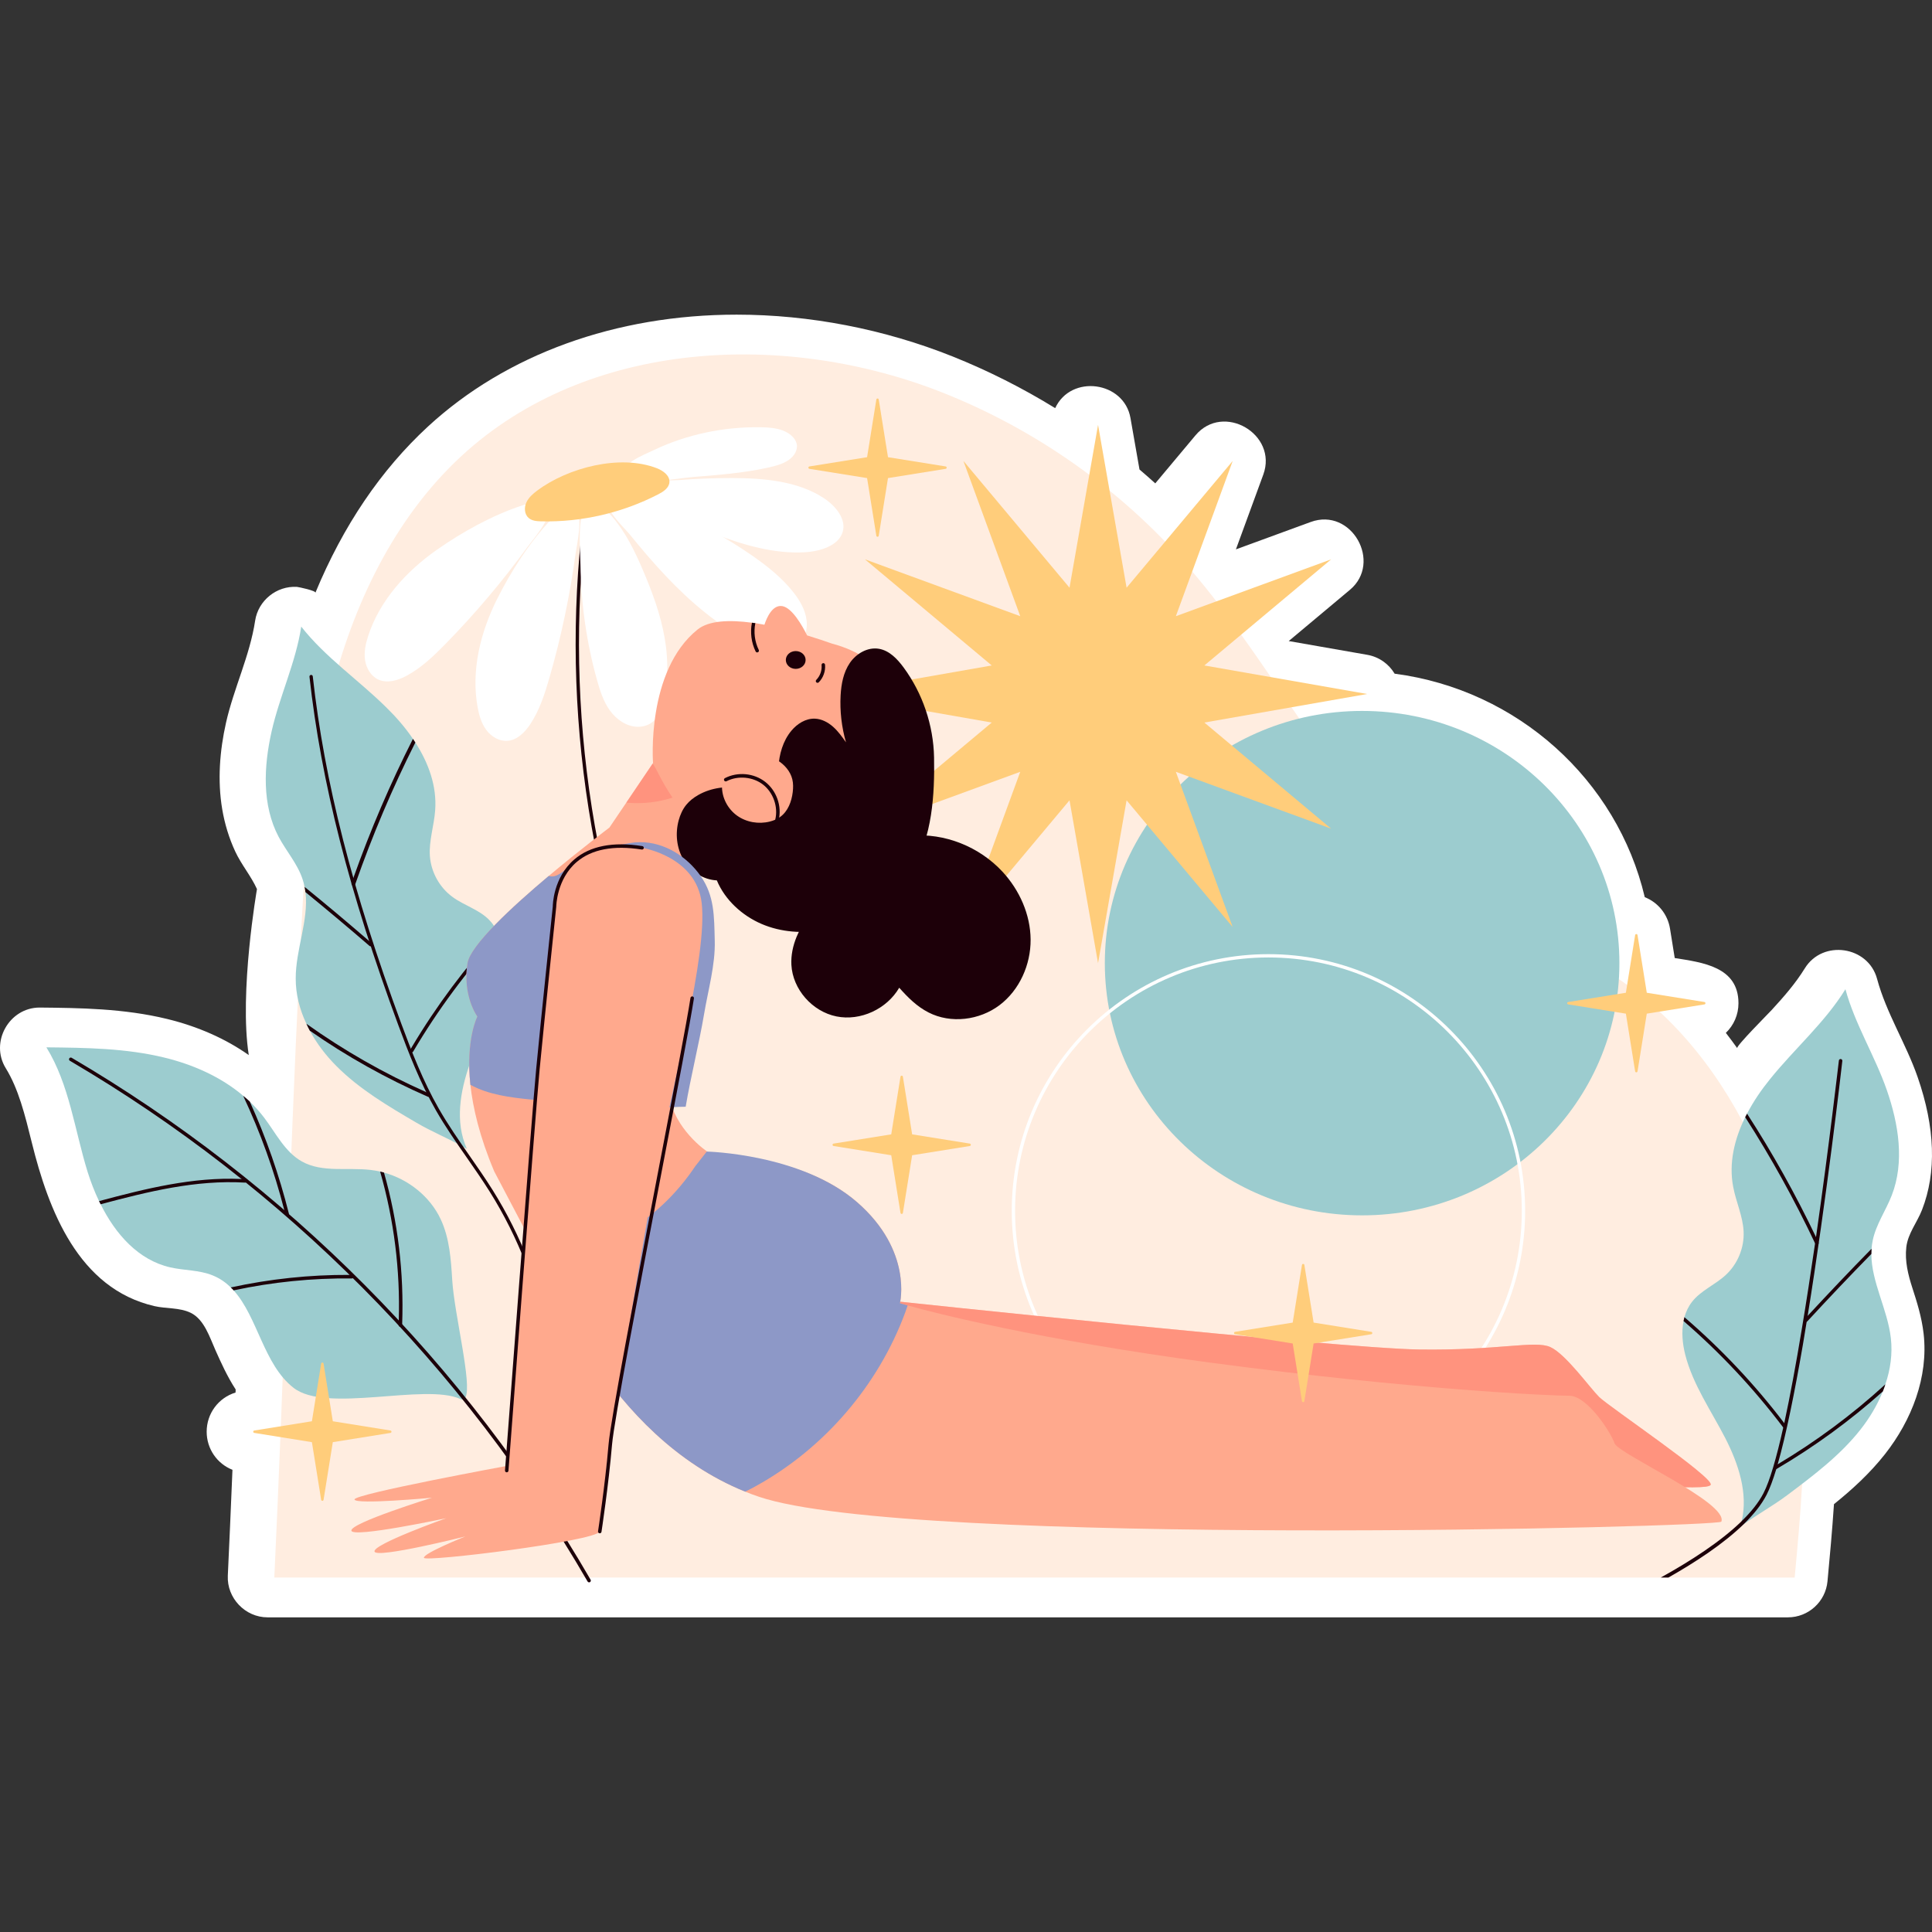 <?xml version="1.0" encoding="UTF-8"?>
<!-- Generator: Adobe Illustrator 25.2.3, SVG Export Plug-In . SVG Version: 6.00 Build 0)  -->
<svg xmlns="http://www.w3.org/2000/svg" xmlns:xlink="http://www.w3.org/1999/xlink" version="1.1" id="Capa_1" x="0px" y="0px" viewBox="0 0 511.959 511.959" style="enable-background:new 0 0 511.959 511.959;" xml:space="preserve" width="512" height="512">
<rect x="0" y="0" width="511.959" height="511.959" fill="#333333" stroke="none"/>
<g>
	<g>
		<path style="fill:#FFFFFF;" d="M65.922,279.585c-6.115-4.32-13.516-7.6-21.653-9.574c-11.467-2.796-23.259-2.914-33.662-3.019    c-0.036-0.001-0.071-0.001-0.106-0.001c-8.083,0-13.224,9.18-8.972,16.074c3.384,5.487,5.091,12.391,6.899,19.701    c4.437,17.937,12.363,38.713,32.538,43.349c3.049,0.701,6.616,0.34,9.553,1.759c3.607,1.743,5.054,6.519,6.578,9.921    c1.484,3.311,3.114,6.95,5.353,10.397l-0.032,0.814c-4.517,1.385-7.656,5.542-7.651,10.393c0.006,4.548,2.772,8.478,6.833,10.083    c-0.428,10.388-0.827,19.467-1.231,28.06c-0.279,5.923,4.602,11.037,10.529,11.037H473.77c5.435,0,9.98-4.134,10.495-9.545    c0.616-6.494,1.24-13.392,1.717-20.449c4.727-3.807,9.446-8.08,13.514-13.248c7.051-8.954,11.556-20.417,10.239-31.936    c-0.506-4.451-1.82-8.526-2.982-12.122c-1.127-3.489-2.021-7.083-1.604-10.776c0.41-3.631,2.861-6.554,4.16-9.889    c3.888-9.969,3.496-21.819-1.165-35.225c-3.075-8.849-8.302-16.941-10.74-26.001c-2.348-8.725-14.41-10.479-19.15-2.789    c-2.471,4.009-5.586,7.563-8.762,11.02c-0.956,1.041-9.514,9.619-9.149,10.132c-0.981-1.378-1.987-2.729-3.014-4.051    c2.083-1.988,3.351-4.792,3.345-7.875c-0.016-9.672-9.544-10.778-16.89-11.956l-1.237-7.711c-0.614-3.916-3.222-7.042-6.703-8.418    c-7.319-31.03-33.685-54.966-66.284-59.219c-1.527-2.569-4.124-4.454-7.244-5.001l-20.819-3.648c0,0,16.182-13.544,16.208-13.566    c8.673-7.259,0.428-21.947-10.39-17.982l-19.812,7.254c0,0,7.244-19.785,7.254-19.812c3.916-10.695-10.597-19.207-17.98-10.391    l-10.642,12.713c-1.376-1.247-2.771-2.474-4.183-3.678c0,0-2.389-13.632-2.392-13.647c-1.707-9.743-15.759-11.658-19.949-2.612    c-8.666-5.336-17.757-9.918-27.165-13.687c-18.124-7.252-37.917-11.086-57.239-11.086c-32.026,0-61.08,10.532-81.811,29.658    c-12.474,11.51-22.467,26.279-29.824,44.042c0.224-0.541-4.435-1.53-4.883-1.558c-5.39-0.333-10.273,3.618-11.08,8.949    c-1.407,9.297-5.666,17.917-7.724,27.069c-1.662,7.394-2.286,15.313-1,22.906c0.653,3.856,1.795,7.628,3.442,11.178    c1.625,3.502,4.183,6.48,5.767,9.975C68.095,235.6,63.319,262.948,65.922,279.585z"/>
	</g>
	<g>
		<g>
			<path style="fill:#FFEDE0;" d="M478.041,383.657c-0.018,0.369-0.035,0.755-0.053,1.142c-0.105,2.811-0.246,5.622-0.439,8.415     c-0.474,8.38-1.212,16.69-1.985,24.824H72.692c2.512-53.372,4.006-107.763,6.606-161.047c1.177-24.42,2.389-49.033,8.275-72.785     c5.868-23.734,16.795-46.837,34.767-63.421c33.362-30.779,85.838-33.397,127.984-16.532c24.35,9.75,46.38,25.298,63.702,44.992     c27.564,31.289,44.676,73.839,81.446,93.515c8.38,4.48,17.463,7.554,25.843,12.052c17.603,9.434,31.148,24.771,40.53,42.55     c5.306,10.031,9.276,20.871,11.894,31.833c1.827,7.554,2.987,15.354,3.672,23.278c0.123,1.317,0.228,2.653,0.316,3.988     C478.339,365.438,478.357,374.556,478.041,383.657z"/>
		</g>
		<g>
			<g>
				<path style="fill:#1D0009;" d="M174.854,279.271c-0.172,0-0.336-0.101-0.407-0.269      c-20.037-47.018-26.624-100.706-18.545-151.173c0.038-0.24,0.254-0.403,0.506-0.366c0.241,0.039,0.405,0.266,0.367,0.507      c-8.052,50.304-1.488,103.819,18.485,150.686c0.096,0.225-0.009,0.485-0.233,0.58      C174.971,279.26,174.912,279.271,174.854,279.271z"/>
			</g>
			<g>
				<g>
					<path style="fill:#FFFFFF;" d="M115.717,145.72c-8.072,5.671-15.067,13.364-18.135,22.739       c-0.678,2.072-1.162,4.266-0.852,6.424c0.31,2.157,1.538,4.28,3.52,5.188c2.383,1.092,5.205,0.231,7.513-1.013       c3.902-2.103,7.151-5.22,10.254-8.386c7.866-8.028,15.143-16.632,21.754-25.721c1.403-1.93,6.653-7.816,5.482-10.424       c-1.015-2.26-5.125-1.156-6.835-0.6C130.544,136.491,122.469,140.976,115.717,145.72z"/>
				</g>
				<g>
					<path style="fill:#FFFFFF;" d="M131.724,158.739c-4.413,8.823-6.919,18.914-5.169,28.622c0.387,2.145,1.002,4.307,2.299,6.059       c1.297,1.752,3.385,3.037,5.56,2.896c2.616-0.17,4.691-2.267,6.132-4.457c2.437-3.703,3.817-7.989,5.045-12.248       c3.113-10.799,5.435-21.827,6.94-32.965c0.319-2.364,2.146-10.037-0.122-11.777c-1.966-1.508-5.06,1.415-6.301,2.716       C140.394,143.578,135.415,151.359,131.724,158.739z"/>
				</g>
				<g>
					<path style="fill:#FFFFFF;" d="M158.229,180.308c0.784,2.801,1.697,5.628,3.402,7.985c1.705,2.357,4.338,4.207,7.246,4.298       c1.638,0.051,3.333-0.496,4.473-1.674c0.871-0.901,1.367-2.095,1.767-3.282c1.999-5.924,2.084-12.375,1.019-18.536       c-1.065-6.161-3.242-12.076-5.692-17.828c-2.165-5.085-4.595-10.142-8.194-14.337c-1.959-2.283-6.567-5.468-7.867-1.079       c-1.209,4.08-0.626,9.615-0.567,13.827C153.959,160.023,155.44,170.347,158.229,180.308z"/>
				</g>
				<g>
					<path style="fill:#FFFFFF;" d="M200.351,170.923c3.222,1.536,7.168,2.746,10.218,0.893c2.418-1.469,3.496-4.57,3.176-7.381       c-0.32-2.811-1.816-5.36-3.575-7.576c-3.024-3.809-6.882-6.871-10.877-9.645c-6.78-4.707-14.064-8.685-21.689-11.845       c-4.342-1.799-9.551-3.746-14.345-3.039c-5.296,0.781,1.851,7.115,3.624,9.298c6.03,7.425,12.428,14.65,19.907,20.656       C190.977,165.648,195.498,168.609,200.351,170.923z"/>
				</g>
				<g>
					<path style="fill:#FFFFFF;" d="M193.977,126.679c8.449,0.011,17.465,0.797,24.341,5.331c3.237,2.134,5.996,5.637,4.972,8.988       c-1.102,3.607-5.919,5.135-10.185,5.355c-8.032,0.413-16.026-1.925-23.527-4.765c-3.772-1.428-21.919-7.042-20.086-11.861       c1.064-2.799,7.758-2.301,10.459-2.512C184.608,126.852,189.289,126.673,193.977,126.679z"/>
				</g>
				<g>
					<path style="fill:#FFFFFF;" d="M201.611,113.218c1.935,0.033,3.922,0.159,5.724,0.821c1.802,0.662,3.404,1.959,3.771,3.549       c0.381,1.653-0.648,3.304-2.163,4.338c-1.515,1.034-3.452,1.556-5.37,1.979c-6.463,1.426-13.206,1.963-19.914,2.494       c-4.112,0.326-13.347,2.224-17.019-0.081c-4.236-2.66,4.321-5.95,6.734-7.102C181.813,115.192,191.648,113.049,201.611,113.218       z"/>
				</g>
				<g>
					<path style="fill:#FFCD7B;" d="M142.382,129.98c-1.174,0.877-2.328,1.877-2.925,3.215c-0.597,1.338-0.485,3.093,0.62,4.056       c0.889,0.774,2.165,0.871,3.343,0.898c10.724,0.247,21.5-2.243,31.028-7.171c1.323-0.684,2.777-1.635,2.934-3.116       c0.19-1.791-1.622-3.122-3.3-3.777C164.306,120.273,150.451,123.948,142.382,129.98z"/>
				</g>
			</g>
		</g>
		<g>
			<g>
				<path style="fill:#9CCCCF;" d="M119.84,339.278c0.562,9.022,5.351,27.664,3.49,31.033c-0.182,0.341-0.425,0.536-0.748,0.536      c-0.166,0.011-0.369-0.019-0.605-0.131c-9.371-4.254-35.551,3.869-44.198-2.963c-7.952-6.206-9.476-18.764-15.877-25.818      c-0.231-0.285-0.488-0.54-0.755-0.772c-1.358-1.36-2.948-2.453-4.838-3.213c-3.535-1.432-7.494-1.265-11.205-2.111      c-8.437-1.94-14.477-8.763-18.44-16.725c-0.146-0.263-0.283-0.549-0.42-0.834c-1.196-2.49-2.195-5.1-3.008-7.672      c-3.464-11.132-4.822-23.15-10.943-33.075c10.493,0.106,21.072,0.233,31.273,2.72c7.578,1.838,14.965,5.104,20.862,10.104      c0,0,0.023,0.01,0.013,0.033c0.612,0.47,1.188,0.993,1.741,1.506c0,0,0.007,0.016,0.013,0.033      c1.37,1.297,2.638,2.714,3.795,4.232c3.125,4.128,5.525,9.124,10.036,11.636c5.414,2.995,12.077,1.505,18.208,2.229      c0.836,0.093,1.676,0.241,2.497,0.435c0.35,0.065,0.674,0.159,1.02,0.264c6.448,1.771,12.191,6.303,15.032,12.372      C119.13,328.095,119.504,333.754,119.84,339.278z"/>
			</g>
			<g>
				<g>
					<g>
						<path style="fill:#1D0009;" d="M156.278,419.271c-0.21,0.087-0.458,0.006-0.575-0.196        C122.728,362.112,75.292,314.4,18.519,281.098c-0.22-0.129-0.294-0.412-0.165-0.633c0.131-0.218,0.414-0.293,0.633-0.165        c56.91,33.383,104.462,81.211,137.516,138.311c0.127,0.221,0.052,0.503-0.168,0.632        C156.316,419.253,156.297,419.263,156.278,419.271z"/>
					</g>
				</g>
				<g>
					<g>
						<path style="fill:#1D0009;" d="M65.432,312.951c0.002,0.189-0.127,0.337-0.273,0.398l-0.016,0.007        c-0.065,0.027-0.12,0.03-0.199,0.025c-13.051-0.781-25.85,2.419-38.279,5.733c-0.146-0.263-0.283-0.549-0.42-0.834        c12.237-3.273,24.853-6.454,37.753-5.858c0.323,0,0.676,0.026,1.005,0.042C65.254,312.473,65.458,312.693,65.432,312.951z"/>
					</g>
				</g>
				<g>
					<g>
						<path style="fill:#1D0009;" d="M76.547,321.578c0.02,0.049,0.024,0.104,0.005,0.15c-0.005,0.173-0.134,0.321-0.28,0.381        l-0.065,0.027c-0.257,0.068-0.506-0.076-0.574-0.333c-0.098-0.377-0.197-0.755-0.295-1.132        c-2.667-10.396-6.32-20.558-10.895-30.282c0.612,0.47,1.188,0.993,1.741,1.506c0,0,0.007,0.016,0.013,0.033        C70.525,301.468,73.99,311.403,76.547,321.578z"/>
					</g>
				</g>
				<g>
					<g>
						<path style="fill:#1D0009;" d="M93.718,338.313c0.011,0.166-0.085,0.301-0.225,0.377c-0.01,0.023-0.042,0.036-0.058,0.043        c-0.065,0.027-0.12,0.031-0.192,0.041c-10.532-0.108-21.04,0.951-31.34,3.16c-0.231-0.285-0.488-0.54-0.755-0.772        c10.319-2.255,20.894-3.38,31.478-3.331c0.212,0.008,0.417-0.001,0.63,0.006C93.507,337.849,93.721,338.046,93.718,338.313z"/>
					</g>
				</g>
				<g>
					<g>
						<path style="fill:#1D0009;" d="M101.753,310.722c3.708,13.064,5.314,26.558,4.816,40.158c0.001,0.095-0.005,0.173-0.004,0.268        c-0.014,0.196-0.12,0.354-0.283,0.421c-0.065,0.027-0.137,0.037-0.199,0.025c-0.055,0.004-0.095,0.001-0.14-0.018        c-0.138-0.057-0.233-0.151-0.277-0.304c-0.02-0.049-0.04-0.097-0.028-0.159c0.022-0.408,0.028-0.81,0.034-1.211        c0.402-13.37-1.269-26.609-4.939-39.442C101.082,310.523,101.406,310.618,101.753,310.722z"/>
					</g>
				</g>
			</g>
		</g>
		<g>
			<g>
				<path style="fill:#9CCCCF;" d="M132.42,248.561c0.913,2.807,0.96,5.963,0.56,8.93c-1.112,8.08-5.104,15.456-7.999,23.091      c-2.7,7.148-4.424,15.276-1.84,22.4c0.171,0.48,0.365,0.972,0.575,1.458c-0.276-0.17-0.573-0.352-0.86-0.5      c-3.993-2.231-8.58-4.125-12.461-6.409c-7.526-4.405-15.151-8.889-21.292-15.082c-2.736-2.742-5.167-5.913-6.989-9.315      c-0.022-0.011-0.022-0.011-0.022-0.011c-0.32-0.599-0.628-1.22-0.898-1.834c-1.795-3.779-2.847-7.833-2.831-12.005      c-0.016-7.629,3.436-15.367,2.595-22.751c0,0,0,0-0.005-0.017c-0.011-0.034-0.01-0.089-0.02-0.122      c-0.039-0.412-0.106-0.796-0.184-1.214c-0.016-0.05-0.015-0.106-0.031-0.156c-0.141-0.674-0.304-1.36-0.54-2.041      c-1.341-4.09-4.325-7.435-6.347-11.235c-4.434-8.415-3.955-18.598-1.866-27.893c2.089-9.295,6.437-18.389,7.862-27.804      c6.404,8.174,15.176,14.118,22.558,21.427c2.573,2.518,5.008,5.3,7.041,8.321l0.632,0.942c0,0,0,0,0.005,0.017      c3.512,5.463,5.737,11.577,5.252,17.982c-0.292,4.058-1.678,8.04-1.399,12.099c0.305,4.255,2.546,8.334,6.002,10.847      c3.065,2.268,6.995,3.32,9.671,6.045c0.954,0.968,1.695,2.078,2.246,3.286c0.092,0.173,0.173,0.369,0.248,0.548      c0.043,0.134,0.102,0.263,0.128,0.402C132.292,248.159,132.351,248.343,132.42,248.561z"/>
			</g>
			<g>
				<g>
					<g>
						<path style="fill:#1D0009;" d="M110.057,196.739c0,0,0,0,0.005,0.017c-6.088,12.082-11.404,24.674-15.867,37.399        c-0.017,0.061-0.04,0.105-0.058,0.166c-0.081,0.21-0.243,0.336-0.421,0.356c-0.089,0.01-0.15-0.008-0.233-0.036        c-0.249-0.087-0.412-0.367-0.309-0.621c0.179-0.537,0.364-1.056,0.543-1.593c4.432-12.476,9.705-24.796,15.707-36.629        L110.057,196.739z"/>
					</g>
				</g>
				<g>
					<g>
						<path style="fill:#1D0009;" d="M98.574,250.609c-0.079,0.099-0.179,0.131-0.302,0.152c-0.072,0.005-0.145,0.009-0.194-0.03        c-0.056-0.001-0.122-0.035-0.149-0.063c-5.576-4.824-11.258-9.577-16.996-14.275c-0.039-0.412-0.106-0.796-0.184-1.214        c-0.016-0.05-0.015-0.106-0.031-0.156c5.717,4.631,11.366,9.395,16.909,14.174c0.297,0.237,0.588,0.513,0.89,0.767        C98.713,250.122,98.732,250.411,98.574,250.609z"/>
					</g>
				</g>
				<g>
					<g>
						<path style="fill:#1D0009;" d="M132.083,247.562c0.043,0.134,0.102,0.263,0.128,0.402        c-8.591,9.376-16.222,19.682-22.689,30.631c0.005,0.017-0.006,0.039-0.023,0.044c-0.085,0.138-0.203,0.231-0.348,0.24        c-0.106,0.015-0.205-0.008-0.294-0.054c-0.226-0.131-0.283-0.426-0.147-0.635c0.142-0.248,0.268-0.491,0.415-0.722        c6.511-10.926,14.135-21.137,22.709-30.453C131.927,247.187,132.008,247.383,132.083,247.562z"/>
					</g>
				</g>
				<g>
					<g>
						<path style="fill:#1D0009;" d="M81.194,271.288c0.272,0.619,0.58,1.234,0.905,1.828c0,0,0,0,0.02,0.016        c9.79,6.827,20.276,12.689,31.282,17.499c0.038,0.014,0.076,0.027,0.133,0.039c0.038,0.014,0.074,0.01,0.111,0.005        c0.163-0.019,0.315-0.126,0.389-0.279c0.118-0.248-0.005-0.523-0.236-0.623c-0.269-0.114-0.539-0.228-0.79-0.343        C101.8,284.462,91.143,278.385,81.194,271.288z"/>
					</g>
				</g>
			</g>
			<g>
				<path style="fill:#1D0009;" d="M145.695,398.372c-0.027,0-0.054-0.003-0.082-0.008c-0.238-0.046-0.396-0.275-0.35-0.514      c5.31-28.003-0.331-57.909-15.479-82.051c-1.935-3.084-4.054-6.128-6.103-9.072c-2.808-4.032-5.709-8.202-8.192-12.546      c-4.206-7.36-7.236-15.216-9.978-22.632c-12.951-35.028-20.42-64.33-23.502-92.216c-0.027-0.241,0.147-0.458,0.388-0.485      c0.273-0.026,0.459,0.148,0.485,0.388c3.074,27.813,10.528,57.049,23.452,92.008c2.731,7.381,5.745,15.199,9.918,22.499      c2.463,4.311,5.354,8.464,8.15,12.482c2.055,2.952,4.18,6.005,6.127,9.107c15.264,24.327,20.95,54.464,15.598,82.682      C146.086,398.225,145.903,398.372,145.695,398.372z"/>
			</g>
		</g>
		<g>
			<g>
				<ellipse style="fill:#9CCCCF;" cx="360.945" cy="255.223" rx="68.179" ry="66.834"/>
			</g>
			<g>
				<polygon style="fill:#FFCD7B;" points="362.291,183.904 319.142,191.467 352.733,219.585 311.588,204.52 326.651,245.666       298.534,212.075 290.972,255.223 283.409,212.074 255.291,245.665 270.355,204.519 229.21,219.583 262.801,191.466       219.653,183.904 262.801,176.341 229.211,148.223 270.356,163.287 255.292,122.142 283.409,155.733 290.972,112.585       298.535,155.733 326.653,122.143 311.588,163.288 352.734,148.224 319.142,176.341     "/>
			</g>
		</g>
		<g>
			<path style="fill:#FFFFFF;" d="M336.125,388.88c-37.506,0-68.021-30.514-68.021-68.02s30.515-68.02,68.021-68.02     s68.021,30.514,68.021,68.02S373.631,388.88,336.125,388.88z M336.125,253.718c-37.022,0-67.141,30.12-67.141,67.142     s30.119,67.142,67.141,67.142s67.141-30.12,67.141-67.142S373.147,253.718,336.125,253.718z"/>
		</g>
		<g>
			<g>
				<g>
					<path style="fill:#FFA98D;" d="M236.271,344.704c0,0,118.271,12.582,139.661,12.896c21.39,0.315,30.826-2.516,34.915-0.629       c4.089,1.887,10.38,10.695,12.897,13.211c2.516,2.516,30.512,21.389,29.568,23.277c-0.944,1.887-24.22-0.944-60.708,0       c-36.488,0.944-170.172-16.986-170.172-16.986L236.271,344.704z"/>
				</g>
				<g style="opacity:0.54;">
					<path style="fill:#FF7F71;" d="M236.271,344.704c0,0,118.271,12.582,139.661,12.896c21.39,0.315,30.826-2.516,34.915-0.629       c4.089,1.887,10.38,10.695,12.897,13.211c2.516,2.516,30.512,21.389,29.568,23.277c-0.944,1.887-24.22-0.944-60.708,0       c-36.488,0.944-170.172-16.986-170.172-16.986L236.271,344.704z"/>
				</g>
			</g>
			<g>
				<g>
					<path style="fill:#FFA98D;" d="M243.734,200.476c0,17.076-13.823,30.917-30.898,30.917c-8.445,0-16.114-3.419-21.695-8.907       l-7.558,12.751l-25.003-11.642l7.392-10.922l6.967-10.312l0.111-0.148c0,0-1.885-24.375,11.79-35.389       c3.012-2.421,8.501-2.606,14.414-1.811c0.296,0.037,0.61,0.074,0.906,0.111c0.795,0.129,1.608,0.277,2.402,0.425       c0.628-1.903,2.144-5.359,4.731-4.934c2.606,0.425,5.322,5.23,6.579,7.762c2.643,0.813,4.971,1.608,6.671,2.199       C233.865,174.013,243.734,186.081,243.734,200.476z"/>
				</g>
				<g>
					<path style="fill:#1D0009;" d="M247.516,200.714c-0.16-8.526-3.024-16.982-8.077-23.851c-1.66-2.256-3.771-4.473-6.533-4.942       c-2.974-0.504-6.002,1.254-7.703,3.745c-1.702,2.491-2.281,5.582-2.448,8.594c-0.23,4.149,0.267,8.468,1.429,12.457       c-1.036-1.463-2.085-2.94-3.427-4.129c-1.342-1.189-3.023-2.082-4.814-2.151c-2.428-0.092-4.704,1.349-6.254,3.22       c-2.226,2.685-3.219,6.221-3.413,9.704c-0.193,3.482,0.353,6.959,0.897,10.404c-3.094-2.459-6.793-4.202-10.686-4.886       c-3.893-0.684-8.047-0.154-11.481,1.802c-1.2,0.684-2.314,1.542-3.18,2.619c-0.954,1.186-1.584,2.609-1.982,4.078       c-0.943,3.48-0.568,7.354,1.283,10.447c1.852,3.093,5.227,5.297,8.828,5.466c2.154,5.183,6.685,9.321,11.842,11.539       c5.157,2.218,11.003,2.614,16.519,1.577c9.619-1.807,18.236-7.974,23.476-16.24C247.035,221.899,247.7,210.499,247.516,200.714       z"/>
				</g>
				<g>
					<path style="fill:#1D0009;" d="M217.498,239.715c-2.811,2.241-5.039,5.207-6.409,8.531c-0.966,2.344-1.51,4.885-1.379,7.417       c0.336,6.502,5.55,12.379,11.931,13.675c6.381,1.296,13.372-1.97,16.643-7.599c2.326,2.608,4.667,4.962,7.777,6.555       c5.914,3.031,13.506,2.064,18.809-1.941c5.303-4.006,8.276-10.727,8.232-17.372s-2.945-13.123-7.462-17.997       c-6.125-6.609-15.331-10.325-24.305-9.519c-8.975,0.805-17.476,6.219-21.745,14.155"/>
				</g>
				<g>
					<g>
						<g>
							<g>
								<path style="fill:#1D0009;" d="M213.48,174.886c0,1.303-1.174,2.359-2.621,2.359c-1.448,0-2.621-1.056-2.621-2.359          c0-1.303,1.174-2.359,2.621-2.359C212.306,172.527,213.48,173.583,213.48,174.886z"/>
							</g>
						</g>
						<g>
							<g>
								<path style="fill:#1D0009;" d="M200.86,172.83c-0.074,0.037-0.148,0.056-0.203,0.056c-0.185,0-0.333-0.092-0.425-0.259          c-1.146-2.347-1.479-5.063-0.98-7.614c0.296,0.037,0.61,0.074,0.906,0.111c-0.481,2.366-0.166,4.916,0.906,7.096          C201.175,172.442,201.082,172.72,200.86,172.83z"/>
							</g>
						</g>
					</g>
					<g>
						<path style="fill:#1D0009;" d="M216.638,180.94c-0.117,0-0.233-0.044-0.325-0.132c-0.181-0.179-0.184-0.471-0.005-0.653        c1.008-1.025,1.532-2.492,1.399-3.924c-0.024-0.254,0.164-0.479,0.418-0.503c0.255-0.026,0.479,0.164,0.503,0.418        c0.156,1.699-0.465,3.44-1.661,4.656C216.878,180.895,216.758,180.94,216.638,180.94z"/>
					</g>
					<g>
						<path style="fill:#FFA98D;" d="M191.323,208.332c-0.056,3.033,1.519,6.021,3.981,7.793c2.462,1.772,5.731,2.325,8.672,1.583        c0.992-0.25,1.957-0.643,2.783-1.245c2.037-1.483,3.005-4.058,3.306-6.56c0.136-1.13,0.157-2.287-0.11-3.393        c-0.519-2.151-2.104-3.937-4-5.078C200.02,197.858,191.463,200.67,191.323,208.332z"/>
					</g>
					<g>
						<path style="fill:#1D0009;" d="M205.895,217.699c-0.035,0-0.071-0.005-0.107-0.013c-0.247-0.059-0.402-0.308-0.342-0.556        c0.789-3.316-0.536-7.1-3.221-9.201c-2.685-2.098-6.673-2.474-9.707-0.912c-0.227,0.113-0.504,0.029-0.622-0.199        c-0.117-0.227-0.027-0.506,0.2-0.622c3.391-1.752,7.69-1.346,10.699,1.005c3.007,2.353,4.433,6.429,3.549,10.143        C206.294,217.555,206.105,217.698,205.895,217.699z"/>
					</g>
					<g style="opacity:0.54;">
						<path style="fill:#FF7F71;" d="M178.204,211.361c-3.77,1.22-7.78,1.682-11.716,1.368c-0.166-0.018-0.351-0.037-0.517-0.056        l6.967-10.312c0.647,0.831,1.109,1.829,1.552,2.698C175.617,207.24,176.818,209.347,178.204,211.361z"/>
					</g>
				</g>
			</g>
			<g>
				<path style="fill:#FFA98D;" d="M188.534,305.941c-14.858,28.071-43.409,31.379-43.409,31.379l-14.156-26.907      c-3.881-9.184-5.655-16.835-6.32-22.952c-1.275-12.067,1.848-18.092,1.848-18.092s-4.01-5.433-2.606-14.156      c0.776-4.712,11.679-14.821,21.529-23.1c8.372-7.022,15.985-12.751,15.985-12.751l5.618,4.029l18.29,9.018      c0,0-5.04,33.893-8.108,49.471c-0.869,4.417-0.333,8.261,0.887,11.513C181.161,301.58,188.534,305.941,188.534,305.941z"/>
			</g>
			<g>
				<path style="fill:#8D98C7;" d="M186.572,268.74c-1.294,7.669-3.582,16.847-4.876,24.535c-2.153,0.01-1.201,0.044-3.604,0.118      c-1.848,0.074-3.696,0.037-5.544-0.018c-10.663-0.277-21.326-0.961-31.933-2.014c-5.489-0.554-11.18-1.275-15.967-3.899      c-1.275-12.067,1.848-18.092,1.848-18.092s-4.01-5.433-2.606-14.156c0.776-4.712,11.679-14.821,21.529-23.1      c2.033,0.628,3.483-1.104,5.922-2.693c4.657-3.068,10.248-5.198,15.681-6.03c0.832-0.148,1.682-0.222,2.55-0.222      c6.394-0.055,12.456,3.751,16.114,9c3.659,5.248,3.549,10.656,3.715,17.068C189.588,255.632,187.626,262.42,186.572,268.74z"/>
			</g>
			<g>
				<g>
					<path style="fill:#FFA98D;" d="M456.142,403.219c-0.554,1.46-215.476,6.911-255.097-6.616c-1.22-0.407-2.402-0.85-3.566-1.331       c-37.052-14.95-52.354-57.953-52.354-57.953l8.353-6.043l30.751-22.231l4.306-3.105c0,0,23.839-0.24,38.623,12.659       s11.31,26.741,11.31,26.741s0.684,0.203,2.051,0.591c7.336,2.033,34.391,9.018,80.055,15.135       c54.109,7.226,90.588,8.796,95.301,8.796c4.731,0,11.014,9.757,11.956,12.585C428.773,385.275,458.027,398.174,456.142,403.219       z"/>
				</g>
				<g>
					<path style="fill:#8D98C7;" d="M240.518,345.932c-0.203,0.61-0.407,1.22-0.628,1.811       c-7.152,19.385-21.455,36.036-39.547,46.033c-0.942,0.517-1.885,1.017-2.864,1.497c-37.052-14.95-52.354-57.953-52.354-57.953       l8.353-6.043c4.158-0.961,8.168-2.495,11.901-4.564c7.614-4.214,14.008-10.423,18.849-17.667l3.052-3.896       c0,0,25.093,0.552,39.877,13.451s11.31,26.741,11.31,26.741S239.151,345.544,240.518,345.932z"/>
				</g>
			</g>
			<g>
				<g>
					<path style="fill:#FFA98D;" d="M170.137,224.663c0,0-18.755-3.185-22.569,11.206c-3.248,12.257-12.975,152.872-13.29,153.816       c-0.314,0.944,25.833,2.359,25.833,2.359s8.847-55.833,13.565-80.682c4.718-24.85,13.823-58.381,12.268-72.032       C184.528,226.905,170.137,224.663,170.137,224.663z"/>
				</g>
				<g>
					<path style="fill:#FFA98D;" d="M134.632,388.388c0,0-41.049,7.549-40.695,8.965c0.354,1.415,20.525-0.472,20.525-0.472       s-21.704,6.723-21.35,8.729c0.354,2.005,25.125-3.303,25.125-3.303s-19.581,6.959-18.991,8.847       c0.59,1.887,24.063-4.011,24.063-4.011s-11.206,4.482-10.97,5.662c0.236,1.18,45.295-4.364,46.593-6.959       c1.297-2.595,1.769-18.637,1.769-18.637L134.632,388.388z"/>
				</g>
			</g>
			<g>
				<g>
					<path style="fill:#1D0009;" d="M134.278,390.147c-0.011,0-0.022,0-0.035-0.001c-0.254-0.02-0.444-0.241-0.425-0.496       c0.069-0.931,7.012-93.263,8.257-106.327c1.243-13.062,4.373-42.799,4.404-43.098c-0.002-0.264,0.063-7.657,5.725-12.497       c4.168-3.562,10.227-4.749,18.006-3.521c0.252,0.039,0.424,0.276,0.384,0.528c-0.039,0.252-0.263,0.431-0.529,0.384       c-7.494-1.183-13.301-0.07-17.255,3.305c-5.337,4.555-5.41,11.776-5.41,11.848c-0.033,0.347-3.163,30.08-4.406,43.138       c-1.245,13.055-8.186,105.377-8.257,106.308C134.721,389.962,134.518,390.147,134.278,390.147z"/>
				</g>
				<g>
					<path style="fill:#1D0009;" d="M158.931,406.307c-0.022,0-0.046-0.002-0.069-0.005c-0.252-0.039-0.425-0.275-0.388-0.527       c0.019-0.121,1.858-12.182,2.789-23.049c0.556-6.509,7.203-41.257,13.066-71.913c4.152-21.706,7.737-40.451,8.64-46.389       c0.038-0.251,0.263-0.425,0.526-0.388c0.252,0.039,0.425,0.274,0.388,0.526c-0.906,5.955-4.492,24.709-8.646,46.423       c-5.859,30.635-12.5,65.357-13.054,71.818c-0.934,10.899-2.776,22.99-2.795,23.111       C159.353,406.144,159.156,406.307,158.931,406.307z"/>
				</g>
			</g>
		</g>
		<g>
			<g>
				<path style="fill:#9CCCCF;" d="M495.89,332.261c0,0.018,0,0.018,0,0.018c0,7.431,4.304,14.722,5.165,22.311      c0.474,4.146-0.105,8.292-1.458,12.245c-0.193,0.632-0.422,1.265-0.668,1.88c0,0,0,0-0.018,0.018      c-1.44,3.602-3.496,7.027-5.903,10.084c-5.393,6.852-12.473,12.175-19.448,17.41c-3.601,2.706-7.941,5.112-11.648,7.783      c-0.281,0.176-0.545,0.387-0.808,0.58c0.158-0.492,0.299-1.001,0.422-1.511c1.757-7.361-0.878-15.249-4.374-22.048      c-3.742-7.256-8.556-14.125-10.576-22.03c-0.738-2.899-1.037-6.043-0.457-8.942c0.07-0.351,0.141-0.685,0.228-1.019      c0.422-1.476,1.072-2.864,2.038-4.093c2.354-3.004,6.131-4.497,8.925-7.097c3.145-2.899,4.919-7.203,4.726-11.472      c-0.176-4.058-2.003-7.853-2.758-11.858c-1.212-6.307,0.316-12.649,3.18-18.482c0.158-0.316,0.316-0.615,0.492-0.931      c1.687-3.25,3.795-6.325,6.078-9.136c6.518-8.099,14.546-15.003,19.993-23.84c2.477,9.188,7.835,17.726,10.962,26.721      c3.127,8.995,4.761,19.061,1.3,27.933c-1.564,4.006-4.146,7.66-5.024,11.876c-0.158,0.755-0.264,1.511-0.316,2.249      C495.908,331.365,495.89,331.805,495.89,332.261z"/>
			</g>
			<g>
				<g>
					<g>
						<path style="fill:#1D0009;" d="M488.195,281.147c-0.264,2.372-4.181,36.594-9.188,67.549        c-0.088,0.527-0.176,1.054-0.263,1.581c-0.334,2.073-0.685,4.146-1.019,6.184c-2.143,12.421-4.427,23.752-6.658,31.57h-0.018        c-0.123,0.439-0.246,0.861-0.351,1.265c-0.878,2.881-1.739,5.2-2.582,6.834c-1.37,2.653-3.514,5.288-6.149,7.853        c-5.306,5.13-12.632,9.961-19.87,14.054h-2.02c7.783-4.304,15.846-9.487,21.451-14.95v-0.018        c2.477-2.407,4.48-4.884,5.762-7.361c1.704-3.285,3.479-9.504,5.253-17.428c0.088-0.386,0.176-0.773,0.264-1.16        c1.564-7.203,3.127-15.723,4.603-24.648c1.265-7.537,2.46-15.39,3.566-22.997c0.07-0.545,0.158-1.107,0.246-1.651        c3.531-24.631,5.991-46.327,6.061-46.784c0.018-0.264,0.263-0.439,0.51-0.404C488.037,280.655,488.23,280.883,488.195,281.147        z"/>
					</g>
				</g>
				<g>
					<g>
						<path style="fill:#1D0009;" d="M481.66,329.837c-0.07,0.035-0.123,0.053-0.193,0.053c-0.176,0-0.334-0.106-0.422-0.281        c-0.018-0.053-0.053-0.088-0.07-0.141c-5.429-11.49-11.648-22.733-18.517-33.432c0.158-0.316,0.316-0.615,0.492-0.931        c6.764,10.453,12.895,21.468,18.271,32.712c0.228,0.474,0.439,0.931,0.668,1.405        C481.994,329.45,481.888,329.731,481.66,329.837z"/>
					</g>
				</g>
				<g>
					<g>
						<path style="fill:#1D0009;" d="M495.943,330.909c-0.035,0.457-0.053,0.896-0.053,1.353c0,0.018,0,0.018,0,0.018        c-5.762,5.885-11.454,11.876-17.006,17.902c-0.035,0.035-0.088,0.07-0.141,0.088c-0.053,0.035-0.123,0.053-0.193,0.053        c-0.123,0-0.228-0.035-0.316-0.123c-0.193-0.176-0.193-0.457-0.018-0.65c0.263-0.281,0.527-0.58,0.79-0.861        C484.541,342.714,490.198,336.741,495.943,330.909z"/>
					</g>
				</g>
				<g>
					<g>
						<path style="fill:#1D0009;" d="M473.227,378.43c-0.07,0.053-0.176,0.088-0.281,0.088c-0.141,0-0.264-0.07-0.369-0.193        c-0.018-0.018-0.035-0.035-0.035-0.053c-7.783-10.295-16.672-19.782-26.422-28.214c0.07-0.351,0.141-0.685,0.228-1.019        c9.75,8.38,18.64,17.814,26.458,28.074c0.176,0.211,0.334,0.439,0.509,0.668C473.473,377.974,473.438,378.272,473.227,378.43z        "/>
					</g>
				</g>
				<g>
					<g>
						<path style="fill:#1D0009;" d="M499.597,366.835c-0.193,0.632-0.422,1.265-0.668,1.88c0,0,0,0-0.018,0.018        c-8.643,7.73-18.06,14.599-28.091,20.502c-0.035,0.017-0.07,0.035-0.123,0.053c-0.035,0.018-0.07,0.018-0.105,0.018        c-0.158,0-0.316-0.088-0.404-0.228c-0.141-0.228-0.053-0.509,0.158-0.633c0.246-0.141,0.492-0.281,0.72-0.422        C481.273,381.944,490.83,374.846,499.597,366.835z"/>
					</g>
				</g>
			</g>
		</g>
		<g>
			<g>
				<path style="fill:#FFCD7B;" d="M256.987,303.678l-15.279,2.451l-2.451,15.279c-0.058,0.362-0.578,0.362-0.637,0l-2.451-15.279      l-15.279-2.451c-0.362-0.058-0.362-0.578,0-0.637l15.279-2.451l2.451-15.279c0.058-0.362,0.578-0.362,0.637,0l2.451,15.279      l15.279,2.451C257.349,303.1,257.349,303.62,256.987,303.678z"/>
			</g>
			<g>
				<path style="fill:#FFCD7B;" d="M363.372,353.56l-15.279,2.451l-2.451,15.279c-0.058,0.362-0.578,0.362-0.637,0l-2.451-15.279      l-15.279-2.451c-0.362-0.058-0.362-0.578,0-0.637l15.279-2.451l2.451-15.279c0.058-0.362,0.578-0.362,0.637,0l2.451,15.279      l15.279,2.451C363.734,352.982,363.734,353.502,363.372,353.56z"/>
			</g>
			<g>
				<path style="fill:#FFCD7B;" d="M451.658,266.157l-15.279,2.451l-2.451,15.279c-0.058,0.362-0.578,0.362-0.637,0l-2.451-15.279      l-15.279-2.451c-0.362-0.058-0.362-0.578,0-0.637l15.279-2.451l2.451-15.279c0.058-0.362,0.578-0.362,0.637,0l2.451,15.279      l15.279,2.451C452.02,265.578,452.02,266.099,451.658,266.157z"/>
			</g>
			<g>
				<path style="fill:#FFCD7B;" d="M250.587,124.237l-15.279,2.451l-2.451,15.279c-0.058,0.362-0.578,0.362-0.637,0l-2.451-15.279      l-15.279-2.451c-0.362-0.058-0.362-0.578,0-0.636l15.279-2.451l2.451-15.279c0.058-0.362,0.578-0.362,0.637,0l2.451,15.279      l15.279,2.451C250.948,123.659,250.948,124.179,250.587,124.237z"/>
			</g>
			<g>
				<path style="fill:#FFCD7B;" d="M103.47,379.705l-15.279,2.451l-2.451,15.279c-0.058,0.362-0.578,0.362-0.637,0l-2.451-15.279      l-15.279-2.451c-0.362-0.058-0.362-0.578,0-0.636l15.279-2.451l2.451-15.279c0.058-0.362,0.579-0.362,0.637,0l2.451,15.279      l15.279,2.451C103.832,379.126,103.832,379.647,103.47,379.705z"/>
			</g>
		</g>
	</g>
</g>















</svg>
